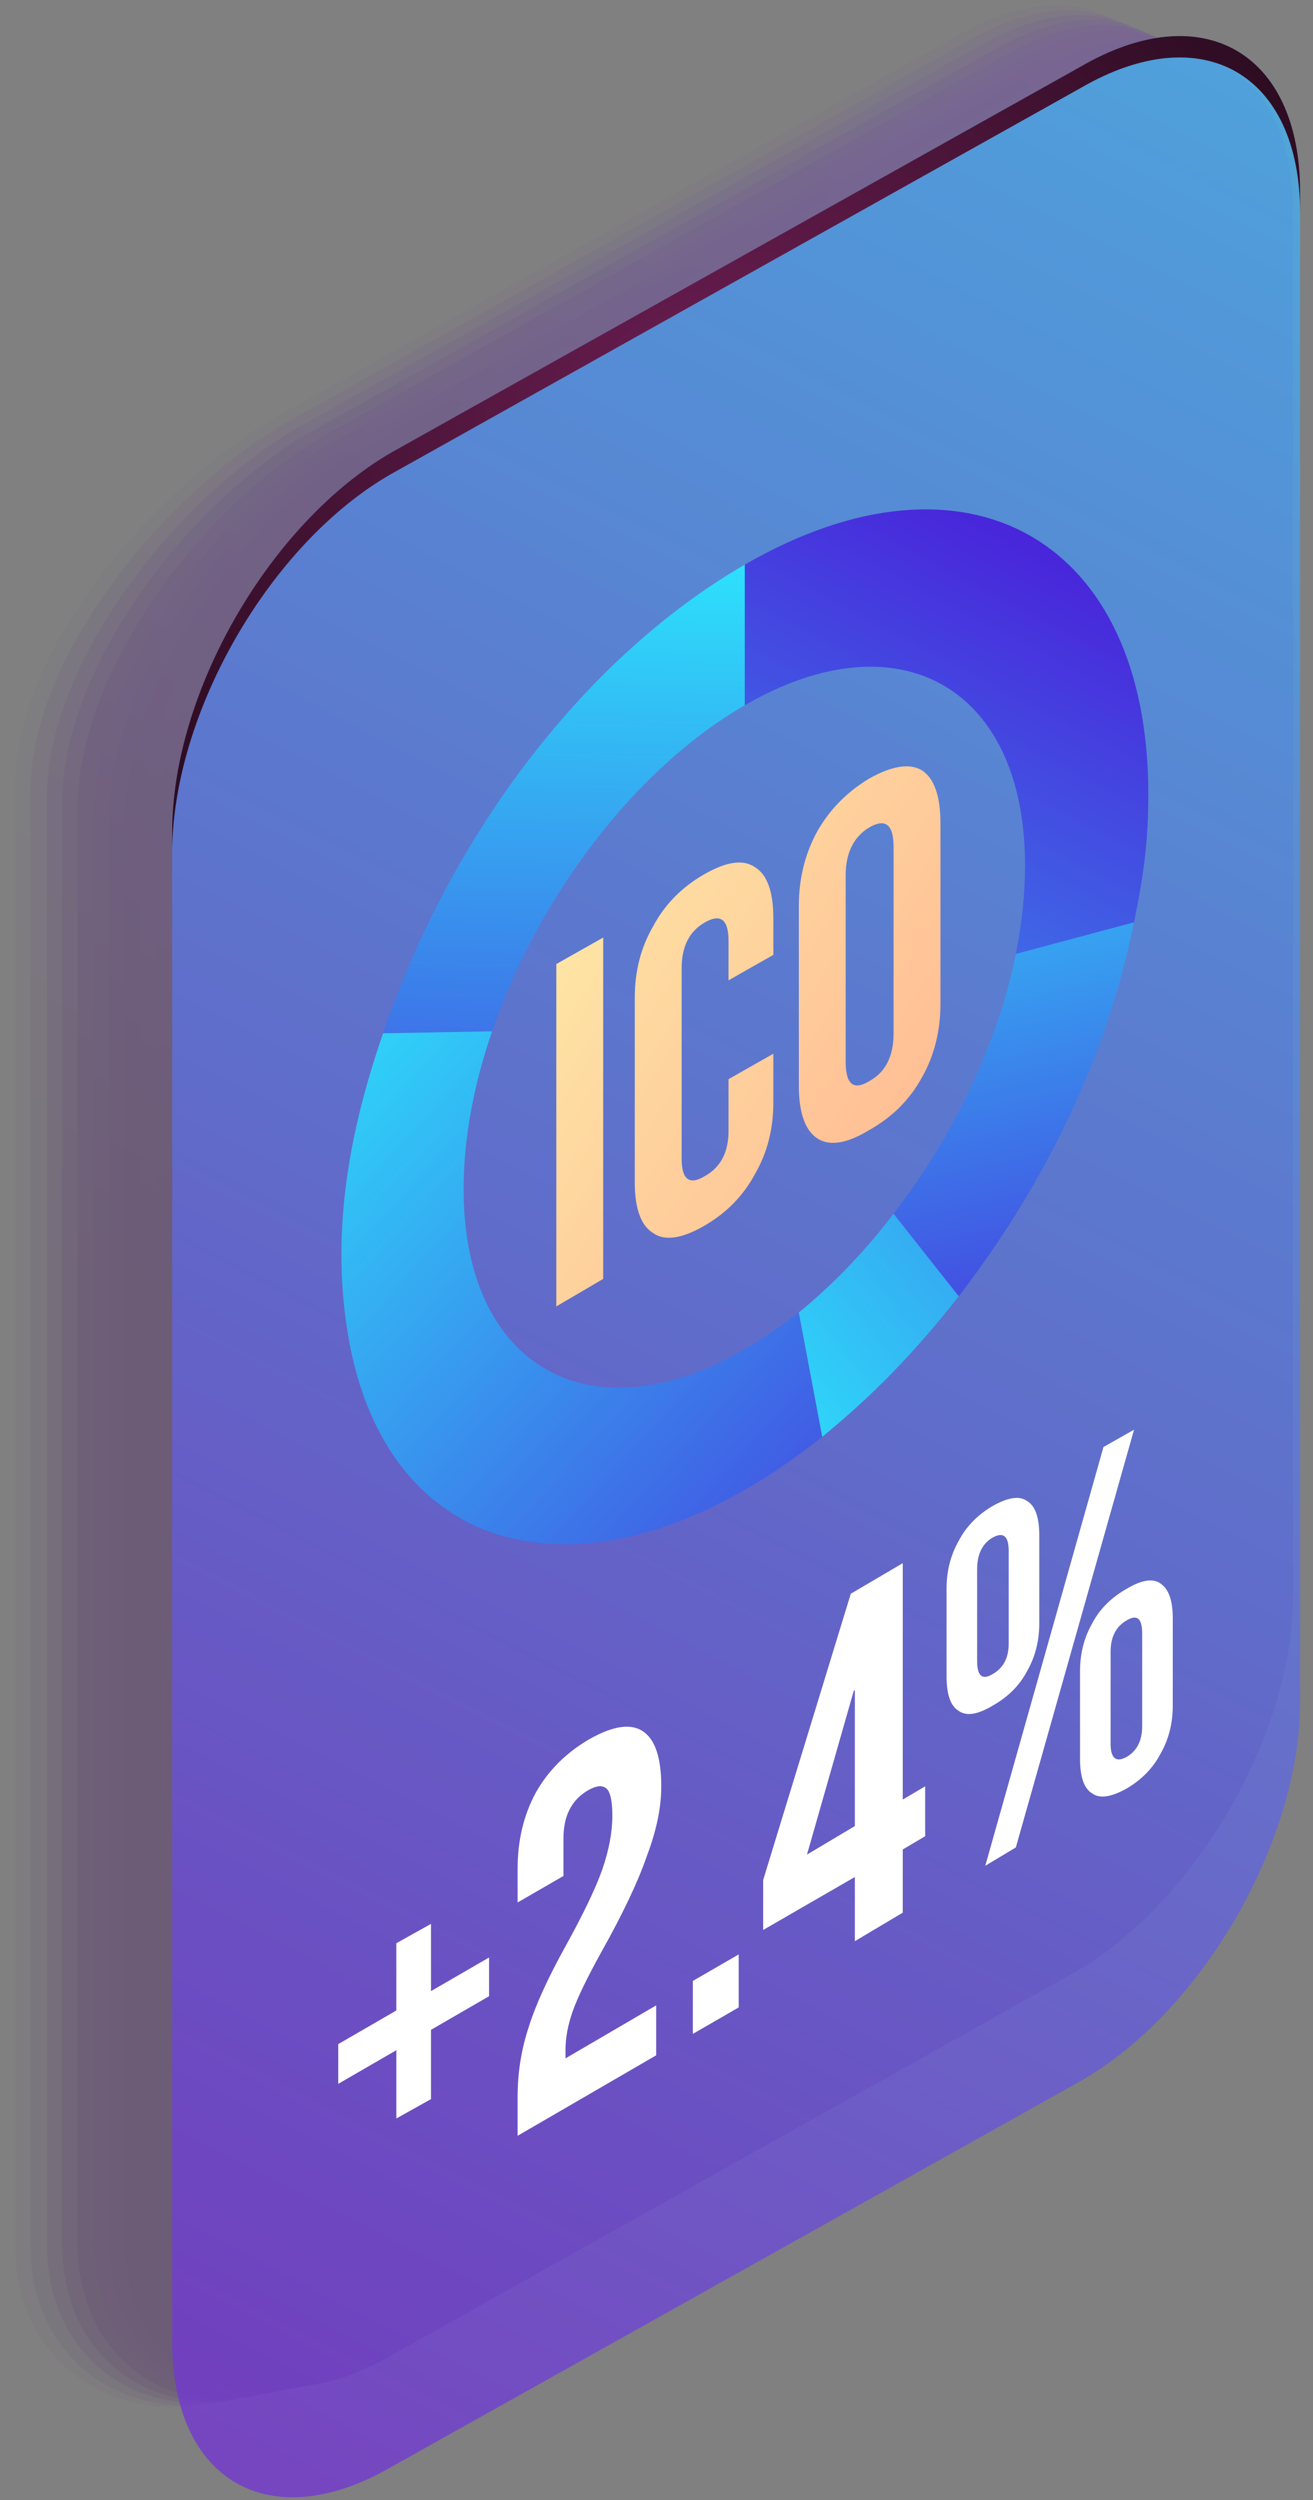 <svg width="73" height="139" viewBox="0 0 73 139" fill="none" xmlns="http://www.w3.org/2000/svg">
<rect x="0" y="0" width="73" height="139" fill="#808080" stroke="none"/>
<g style="mix-blend-mode:multiply" opacity="0.3">
<path opacity="0.1" d="M53.306 1.935C59.991 -1.917 65.429 1.198 65.429 8.902V90.136C65.429 97.841 59.991 107.244 53.306 111.096L15.465 132.226C8.724 136.135 0.85 132.623 0.85 124.918V43.684C0.85 35.98 8.724 26.973 15.465 23.121L53.306 1.935Z" fill="url(#paint0_linear_16_4194)"/>
<path opacity="0.2" d="M53.929 2.218C60.67 -1.634 66.109 1.482 66.109 9.186V89.966C66.109 97.671 60.67 107.074 53.929 110.983L16.088 132.113C9.347 136.022 1.699 132.566 1.699 124.862V44.025C1.699 36.32 9.347 27.257 16.088 23.404L53.929 2.218Z" fill="url(#paint1_linear_16_4194)"/>
<path opacity="0.3" d="M54.552 2.501C61.294 -1.351 66.732 1.708 66.732 9.412V89.853C66.732 97.557 61.294 106.961 54.552 110.813L16.711 132C9.97 135.852 2.606 132.453 2.606 124.749V44.364C2.606 36.66 9.97 27.54 16.711 23.688L54.552 2.501Z" fill="url(#paint2_linear_16_4194)"/>
<path opacity="0.4" d="M55.232 2.784C61.917 -1.124 67.412 1.991 67.412 9.696V89.683C67.412 97.388 61.917 106.791 55.232 110.7L17.334 131.886C10.593 135.738 3.456 132.396 3.456 124.692V44.704C3.456 36.944 10.593 27.823 17.334 23.971L55.232 2.784Z" fill="url(#paint3_linear_16_4194)"/>
<path opacity="0.5" d="M55.855 3.068C62.596 -0.841 68.035 2.275 68.035 9.979V89.57C68.035 97.274 62.596 106.678 55.855 110.53L17.957 131.773C11.216 135.625 4.305 132.283 4.305 124.579V44.987C4.305 37.283 11.216 28.163 17.957 24.254L55.855 3.068Z" fill="url(#paint4_linear_16_4194)"/>
<path opacity="0.5" d="M56.535 3.351C63.22 -0.558 68.658 2.558 68.658 10.262V89.4C68.658 97.104 63.22 106.508 56.535 110.417L18.581 131.603C11.84 135.512 5.212 132.226 5.212 124.465V45.327C5.212 37.623 11.84 28.446 18.581 24.538L56.535 3.351Z" fill="url(#paint5_linear_16_4194)"/>
<path opacity="0.6" d="M57.158 3.634C63.899 -0.275 69.338 2.841 69.338 10.545V89.287C69.338 96.991 63.899 106.394 57.158 110.247L19.204 131.49C12.463 135.398 6.061 132.113 6.061 124.409V45.667C6.061 37.963 12.463 28.729 19.204 24.821L57.158 3.634Z" fill="url(#paint6_linear_16_4194)"/>
<path opacity="0.7" d="M57.782 3.861C64.523 0.009 69.961 3.124 69.961 10.829V89.117C69.961 96.821 64.523 106.225 57.782 110.133L19.827 131.376C13.086 135.229 6.911 132 6.911 124.295V46.007C6.911 38.303 13.086 29.013 19.827 25.104L57.782 3.861Z" fill="url(#paint7_linear_16_4194)"/>
<path opacity="0.8" d="M58.461 4.144C65.146 0.292 70.641 3.408 70.641 11.112V89.003C70.641 96.708 65.146 106.111 58.461 109.963L20.45 131.263C13.709 135.115 7.817 131.943 7.817 124.239V46.347C7.817 38.643 13.709 29.296 20.45 25.444L58.461 4.144Z" fill="url(#paint8_linear_16_4194)"/>
<path opacity="0.9" d="M59.084 4.427C65.826 0.575 71.264 3.691 71.264 11.395V88.834C71.264 96.538 65.826 105.941 59.084 109.85L21.073 131.093C14.332 135.002 8.667 131.83 8.667 124.125V46.687C8.667 38.983 14.332 29.579 21.073 25.727L59.084 4.427Z" fill="url(#paint9_linear_16_4194)"/>
<path d="M59.707 4.71C66.449 0.858 71.887 3.917 71.887 11.678V88.72C71.887 96.424 66.449 105.828 59.707 109.68L21.696 130.98C15.012 134.889 9.517 131.773 9.517 124.069V47.027C9.517 39.266 15.012 29.862 21.696 26.01L59.707 4.71Z" fill="url(#paint10_linear_16_4194)"/>
</g>
<path opacity="0.8" d="M60.104 3.691C66.845 -0.218 72.283 2.898 72.283 10.659V94.612C72.283 102.372 66.845 111.833 60.104 115.685L21.753 137.155C15.012 141.063 9.573 137.948 9.573 130.187V46.234C9.573 38.473 15.012 29.069 21.753 25.16L60.104 3.691Z" fill="url(#paint11_linear_16_4194)"/>
<path style="mix-blend-mode:color-dodge" d="M21.753 25.16L60.104 3.691C66.845 -0.218 72.283 2.898 72.283 10.659V11.848C72.283 4.087 66.845 0.972 60.104 4.88L21.753 26.35C15.012 30.202 9.573 39.663 9.573 47.423V46.234C9.573 38.473 15.012 29.069 21.753 25.16Z" fill="url(#paint12_radial_16_4194)"/>
<g style="mix-blend-mode:screen">
<path d="M41.41 39.209V31.392C32.686 36.434 25.096 46.234 21.3 57.45L27.361 57.337C29.911 49.916 35.236 42.778 41.41 39.209Z" fill="url(#paint13_linear_16_4194)"/>
<path d="M41.41 75.011C32.8 79.996 25.775 75.974 25.775 66.118C25.775 63.285 26.342 60.283 27.361 57.337L21.3 57.45C19.034 63.965 18.468 69.516 19.431 74.671C21.81 87.247 33.536 89.57 45.715 79.883L44.413 72.972C43.431 73.727 42.43 74.407 41.41 75.011Z" fill="url(#paint14_linear_16_4194)"/>
<path d="M44.413 72.972L45.715 79.883C48.548 77.56 50.814 75.238 53.306 72.066L49.681 67.477C48.095 69.573 46.282 71.442 44.413 72.972Z" fill="url(#paint15_linear_16_4194)"/>
<path d="M49.681 67.477L53.306 72.066C58.235 65.664 61.577 58.583 63.05 51.276L56.479 53.032C55.459 58.073 52.967 63.228 49.681 67.477Z" fill="url(#paint16_linear_16_4194)"/>
<path d="M41.41 31.392V39.209C50.021 34.224 56.989 38.246 56.989 48.103C56.989 49.689 56.819 51.332 56.479 53.032L63.05 51.276C63.616 48.5 63.843 46.687 63.843 44.138C63.843 29.976 53.76 24.254 41.41 31.392Z" fill="url(#paint17_linear_16_4194)"/>
</g>
<path d="M30.93 53.598L33.536 52.125V71.103L30.93 72.632V53.598Z" fill="url(#paint18_linear_16_4194)"/>
<path d="M36.312 68.553C35.632 68.138 35.292 67.194 35.292 65.721V55.467C35.292 53.995 35.632 52.673 36.312 51.502C36.954 50.294 37.898 49.331 39.144 48.613C40.39 47.895 41.334 47.763 41.977 48.216C42.656 48.632 42.996 49.576 42.996 51.049V53.088L40.504 54.504V52.295C40.504 51.124 40.069 50.785 39.201 51.276C38.332 51.766 37.898 52.616 37.898 53.825V64.418C37.898 65.589 38.332 65.91 39.201 65.381C40.069 64.89 40.504 64.059 40.504 62.888V59.999L42.996 58.583V61.302C42.996 62.775 42.656 64.097 41.977 65.268C41.334 66.476 40.39 67.439 39.144 68.157C37.898 68.874 36.954 69.006 36.312 68.553Z" fill="url(#paint19_linear_16_4194)"/>
<path fill-rule="evenodd" clip-rule="evenodd" d="M45.432 63.285C44.752 62.832 44.413 61.85 44.413 60.339V50.369C44.413 48.858 44.752 47.48 45.432 46.234C46.112 45.025 47.075 44.043 48.321 43.288C49.605 42.57 50.587 42.419 51.267 42.835C51.947 43.288 52.287 44.27 52.287 45.781V55.807C52.287 57.318 51.947 58.677 51.267 59.886C50.587 61.132 49.605 62.114 48.321 62.832C47.075 63.587 46.112 63.738 45.432 63.285ZM49.681 57.507V47.083C49.681 45.837 49.228 45.478 48.321 46.007C47.453 46.536 47.018 47.423 47.018 48.669V59.036C47.018 60.282 47.453 60.641 48.321 60.112C49.228 59.622 49.681 58.734 49.681 57.45V57.507Z" fill="url(#paint20_linear_16_4194)"/>
<path d="M22.036 113.985L18.807 115.855V113.645L22.036 111.776V108.037L23.962 106.961V110.7L27.191 108.83V110.983L23.962 112.852V116.704L22.036 117.781V113.985Z" fill="white"/>
<path d="M28.778 116.591C28.778 115.232 28.985 113.929 29.401 112.682C29.778 111.474 30.458 109.982 31.44 108.207C32.422 106.432 33.102 105.016 33.479 103.959C33.857 102.863 34.046 101.863 34.046 100.956C34.046 100.125 33.933 99.615 33.706 99.427C33.479 99.238 33.139 99.276 32.686 99.54C31.78 100.069 31.327 100.956 31.327 102.202V104.298L28.778 105.771V103.902C28.778 102.316 29.117 100.9 29.797 99.653C30.477 98.445 31.459 97.463 32.743 96.707C34.065 95.952 35.066 95.801 35.745 96.254C36.425 96.707 36.765 97.727 36.765 99.313C36.765 100.484 36.501 101.768 35.972 103.165C35.481 104.601 34.631 106.394 33.423 108.547C32.63 109.982 32.101 111.077 31.837 111.833C31.572 112.588 31.44 113.306 31.44 113.985V114.439L36.482 111.493V114.269L28.778 118.744V116.591Z" fill="white"/>
<path d="M38.521 110.133L41.07 108.66V111.606L38.521 113.079V110.133Z" fill="white"/>
<path fill-rule="evenodd" clip-rule="evenodd" d="M47.528 104.355L42.43 107.301V104.525L47.302 88.607L50.191 86.907V100.05L51.437 99.313V102.089L50.191 102.825V106.338L47.528 107.924V104.355ZM47.528 101.523V93.988H47.472L44.866 103.109L47.528 101.523Z" fill="white"/>
<path fill-rule="evenodd" clip-rule="evenodd" d="M53.306 95.121C52.853 94.857 52.627 94.215 52.627 93.195V88.323C52.627 87.342 52.853 86.454 53.306 85.661C53.722 84.868 54.345 84.226 55.176 83.735C56.044 83.244 56.687 83.15 57.102 83.452C57.555 83.716 57.782 84.358 57.782 85.378V90.25C57.782 91.231 57.555 92.119 57.102 92.912C56.687 93.705 56.044 94.347 55.176 94.838C54.345 95.329 53.722 95.424 53.306 95.121ZM56.082 91.383V86.228C56.082 85.397 55.78 85.151 55.176 85.491C54.609 85.831 54.326 86.416 54.326 87.247V92.346C54.326 93.176 54.609 93.422 55.176 93.082C55.78 92.742 56.082 92.176 56.082 91.383ZM61.351 80.449L63.05 79.486L56.479 102.712L54.779 103.732L61.351 80.449ZM60.727 99.71C60.274 99.445 60.048 98.803 60.048 97.784V92.912C60.048 91.93 60.274 91.043 60.727 90.25C61.143 89.457 61.785 88.814 62.654 88.323C63.484 87.833 64.108 87.738 64.523 88.04C64.976 88.342 65.203 88.984 65.203 89.966V94.838C65.203 95.82 64.976 96.707 64.523 97.501C64.108 98.294 63.484 98.936 62.654 99.427C61.785 99.918 61.143 100.012 60.727 99.71ZM63.503 95.971V90.816C63.503 89.985 63.22 89.74 62.654 90.08C62.049 90.419 61.747 91.005 61.747 91.836V96.934C61.747 97.765 62.049 98.01 62.654 97.671C63.22 97.331 63.503 96.764 63.503 95.971Z" fill="white"/>
<defs>
<linearGradient id="paint0_linear_16_4194" x1="-40.875" y1="-121.804" x2="-118.474" y2="26.161" gradientUnits="userSpaceOnUse">
<stop offset="0.01" stop-color="#9F19AB"/>
<stop offset="0.429" stop-color="#5F27BD"/>
<stop offset="0.904" stop-color="#3D065F"/>
</linearGradient>
<linearGradient id="paint1_linear_16_4194" x1="-39.96" y1="-121.185" x2="-117.322" y2="26.329" gradientUnits="userSpaceOnUse">
<stop offset="0.01" stop-color="#9F19AB"/>
<stop offset="0.429" stop-color="#5F27BD"/>
<stop offset="0.904" stop-color="#3D065F"/>
</linearGradient>
<linearGradient id="paint2_linear_16_4194" x1="-39.046" y1="-120.567" x2="-116.171" y2="26.497" gradientUnits="userSpaceOnUse">
<stop offset="0.01" stop-color="#9F19AB"/>
<stop offset="0.429" stop-color="#5F27BD"/>
<stop offset="0.904" stop-color="#3D065F"/>
</linearGradient>
<linearGradient id="paint3_linear_16_4194" x1="-38.131" y1="-119.947" x2="-115.02" y2="26.665" gradientUnits="userSpaceOnUse">
<stop offset="0.01" stop-color="#9F19AB"/>
<stop offset="0.429" stop-color="#5F27BD"/>
<stop offset="0.904" stop-color="#3D065F"/>
</linearGradient>
<linearGradient id="paint4_linear_16_4194" x1="-37.217" y1="-119.328" x2="-113.868" y2="26.833" gradientUnits="userSpaceOnUse">
<stop offset="0.01" stop-color="#9F19AB"/>
<stop offset="0.429" stop-color="#5F27BD"/>
<stop offset="0.904" stop-color="#3D065F"/>
</linearGradient>
<linearGradient id="paint5_linear_16_4194" x1="-36.302" y1="-118.71" x2="-112.717" y2="27" gradientUnits="userSpaceOnUse">
<stop offset="0.01" stop-color="#9F19AB"/>
<stop offset="0.429" stop-color="#5F27BD"/>
<stop offset="0.904" stop-color="#3D065F"/>
</linearGradient>
<linearGradient id="paint6_linear_16_4194" x1="-35.387" y1="-118.09" x2="-111.566" y2="27.168" gradientUnits="userSpaceOnUse">
<stop offset="0.01" stop-color="#9F19AB"/>
<stop offset="0.429" stop-color="#5F27BD"/>
<stop offset="0.904" stop-color="#3D065F"/>
</linearGradient>
<linearGradient id="paint7_linear_16_4194" x1="-34.473" y1="-117.472" x2="-110.415" y2="27.336" gradientUnits="userSpaceOnUse">
<stop offset="0.01" stop-color="#9F19AB"/>
<stop offset="0.429" stop-color="#5F27BD"/>
<stop offset="0.904" stop-color="#3D065F"/>
</linearGradient>
<linearGradient id="paint8_linear_16_4194" x1="-33.559" y1="-116.853" x2="-109.265" y2="27.503" gradientUnits="userSpaceOnUse">
<stop offset="0.01" stop-color="#9F19AB"/>
<stop offset="0.429" stop-color="#5F27BD"/>
<stop offset="0.904" stop-color="#3D065F"/>
</linearGradient>
<linearGradient id="paint9_linear_16_4194" x1="-32.644" y1="-116.234" x2="-108.113" y2="27.671" gradientUnits="userSpaceOnUse">
<stop offset="0.01" stop-color="#9F19AB"/>
<stop offset="0.429" stop-color="#5F27BD"/>
<stop offset="0.904" stop-color="#3D065F"/>
</linearGradient>
<linearGradient id="paint10_linear_16_4194" x1="-31.73" y1="-115.616" x2="-106.962" y2="27.838" gradientUnits="userSpaceOnUse">
<stop offset="0.01" stop-color="#9F19AB"/>
<stop offset="0.429" stop-color="#5F27BD"/>
<stop offset="0.904" stop-color="#3D065F"/>
</linearGradient>
<linearGradient id="paint11_linear_16_4194" x1="136.9" y1="242.743" x2="257.577" y2="6.984" gradientUnits="userSpaceOnUse">
<stop offset="0.03" stop-color="#7C1DC9"/>
<stop offset="1" stop-color="#2AF6FF"/>
</linearGradient>
<radialGradient id="paint12_radial_16_4194" cx="0" cy="0" r="1" gradientUnits="userSpaceOnUse" gradientTransform="translate(40.925 24.712) rotate(180) scale(59.733 59.733)">
<stop stop-color="#711F56"/>
<stop offset="1"/>
</radialGradient>
<linearGradient id="paint13_linear_16_4194" x1="49.136" y1="25.805" x2="47.355" y2="86.955" gradientUnits="userSpaceOnUse">
<stop offset="0.01" stop-color="#2AF6FF"/>
<stop offset="1" stop-color="#4E00D4"/>
</linearGradient>
<linearGradient id="paint14_linear_16_4194" x1="24.711" y1="36.458" x2="77.42" y2="84.628" gradientUnits="userSpaceOnUse">
<stop offset="0.01" stop-color="#2AF6FF"/>
<stop offset="1" stop-color="#4E00D4"/>
</linearGradient>
<linearGradient id="paint15_linear_16_4194" x1="29.611" y1="75.622" x2="84.189" y2="33.887" gradientUnits="userSpaceOnUse">
<stop offset="0.01" stop-color="#2AF6FF"/>
<stop offset="1" stop-color="#4E00D4"/>
</linearGradient>
<linearGradient id="paint16_linear_16_4194" x1="67.81" y1="30.686" x2="80.018" y2="84.096" gradientUnits="userSpaceOnUse">
<stop offset="0.01" stop-color="#2AF6FF"/>
<stop offset="1" stop-color="#4E00D4"/>
</linearGradient>
<linearGradient id="paint17_linear_16_4194" x1="11.152" y1="81.183" x2="47.757" y2="11.633" gradientUnits="userSpaceOnUse">
<stop offset="0.01" stop-color="#2AF6FF"/>
<stop offset="1" stop-color="#4E00D4"/>
</linearGradient>
<linearGradient id="paint18_linear_16_4194" x1="26.65" y1="121.952" x2="-5.147" y2="101.085" gradientUnits="userSpaceOnUse">
<stop offset="0.035" stop-color="#FFA98C"/>
<stop offset="1" stop-color="#FEECA8"/>
</linearGradient>
<linearGradient id="paint19_linear_16_4194" x1="51.101" y1="95.342" x2="10.873" y2="68.942" gradientUnits="userSpaceOnUse">
<stop offset="0.035" stop-color="#FFA98C"/>
<stop offset="1" stop-color="#FEECA8"/>
</linearGradient>
<linearGradient id="paint20_linear_16_4194" x1="54.911" y1="86.028" x2="14.361" y2="59.416" gradientUnits="userSpaceOnUse">
<stop offset="0.035" stop-color="#FFA98C"/>
<stop offset="1" stop-color="#FEECA8"/>
</linearGradient>
</defs>
</svg>
